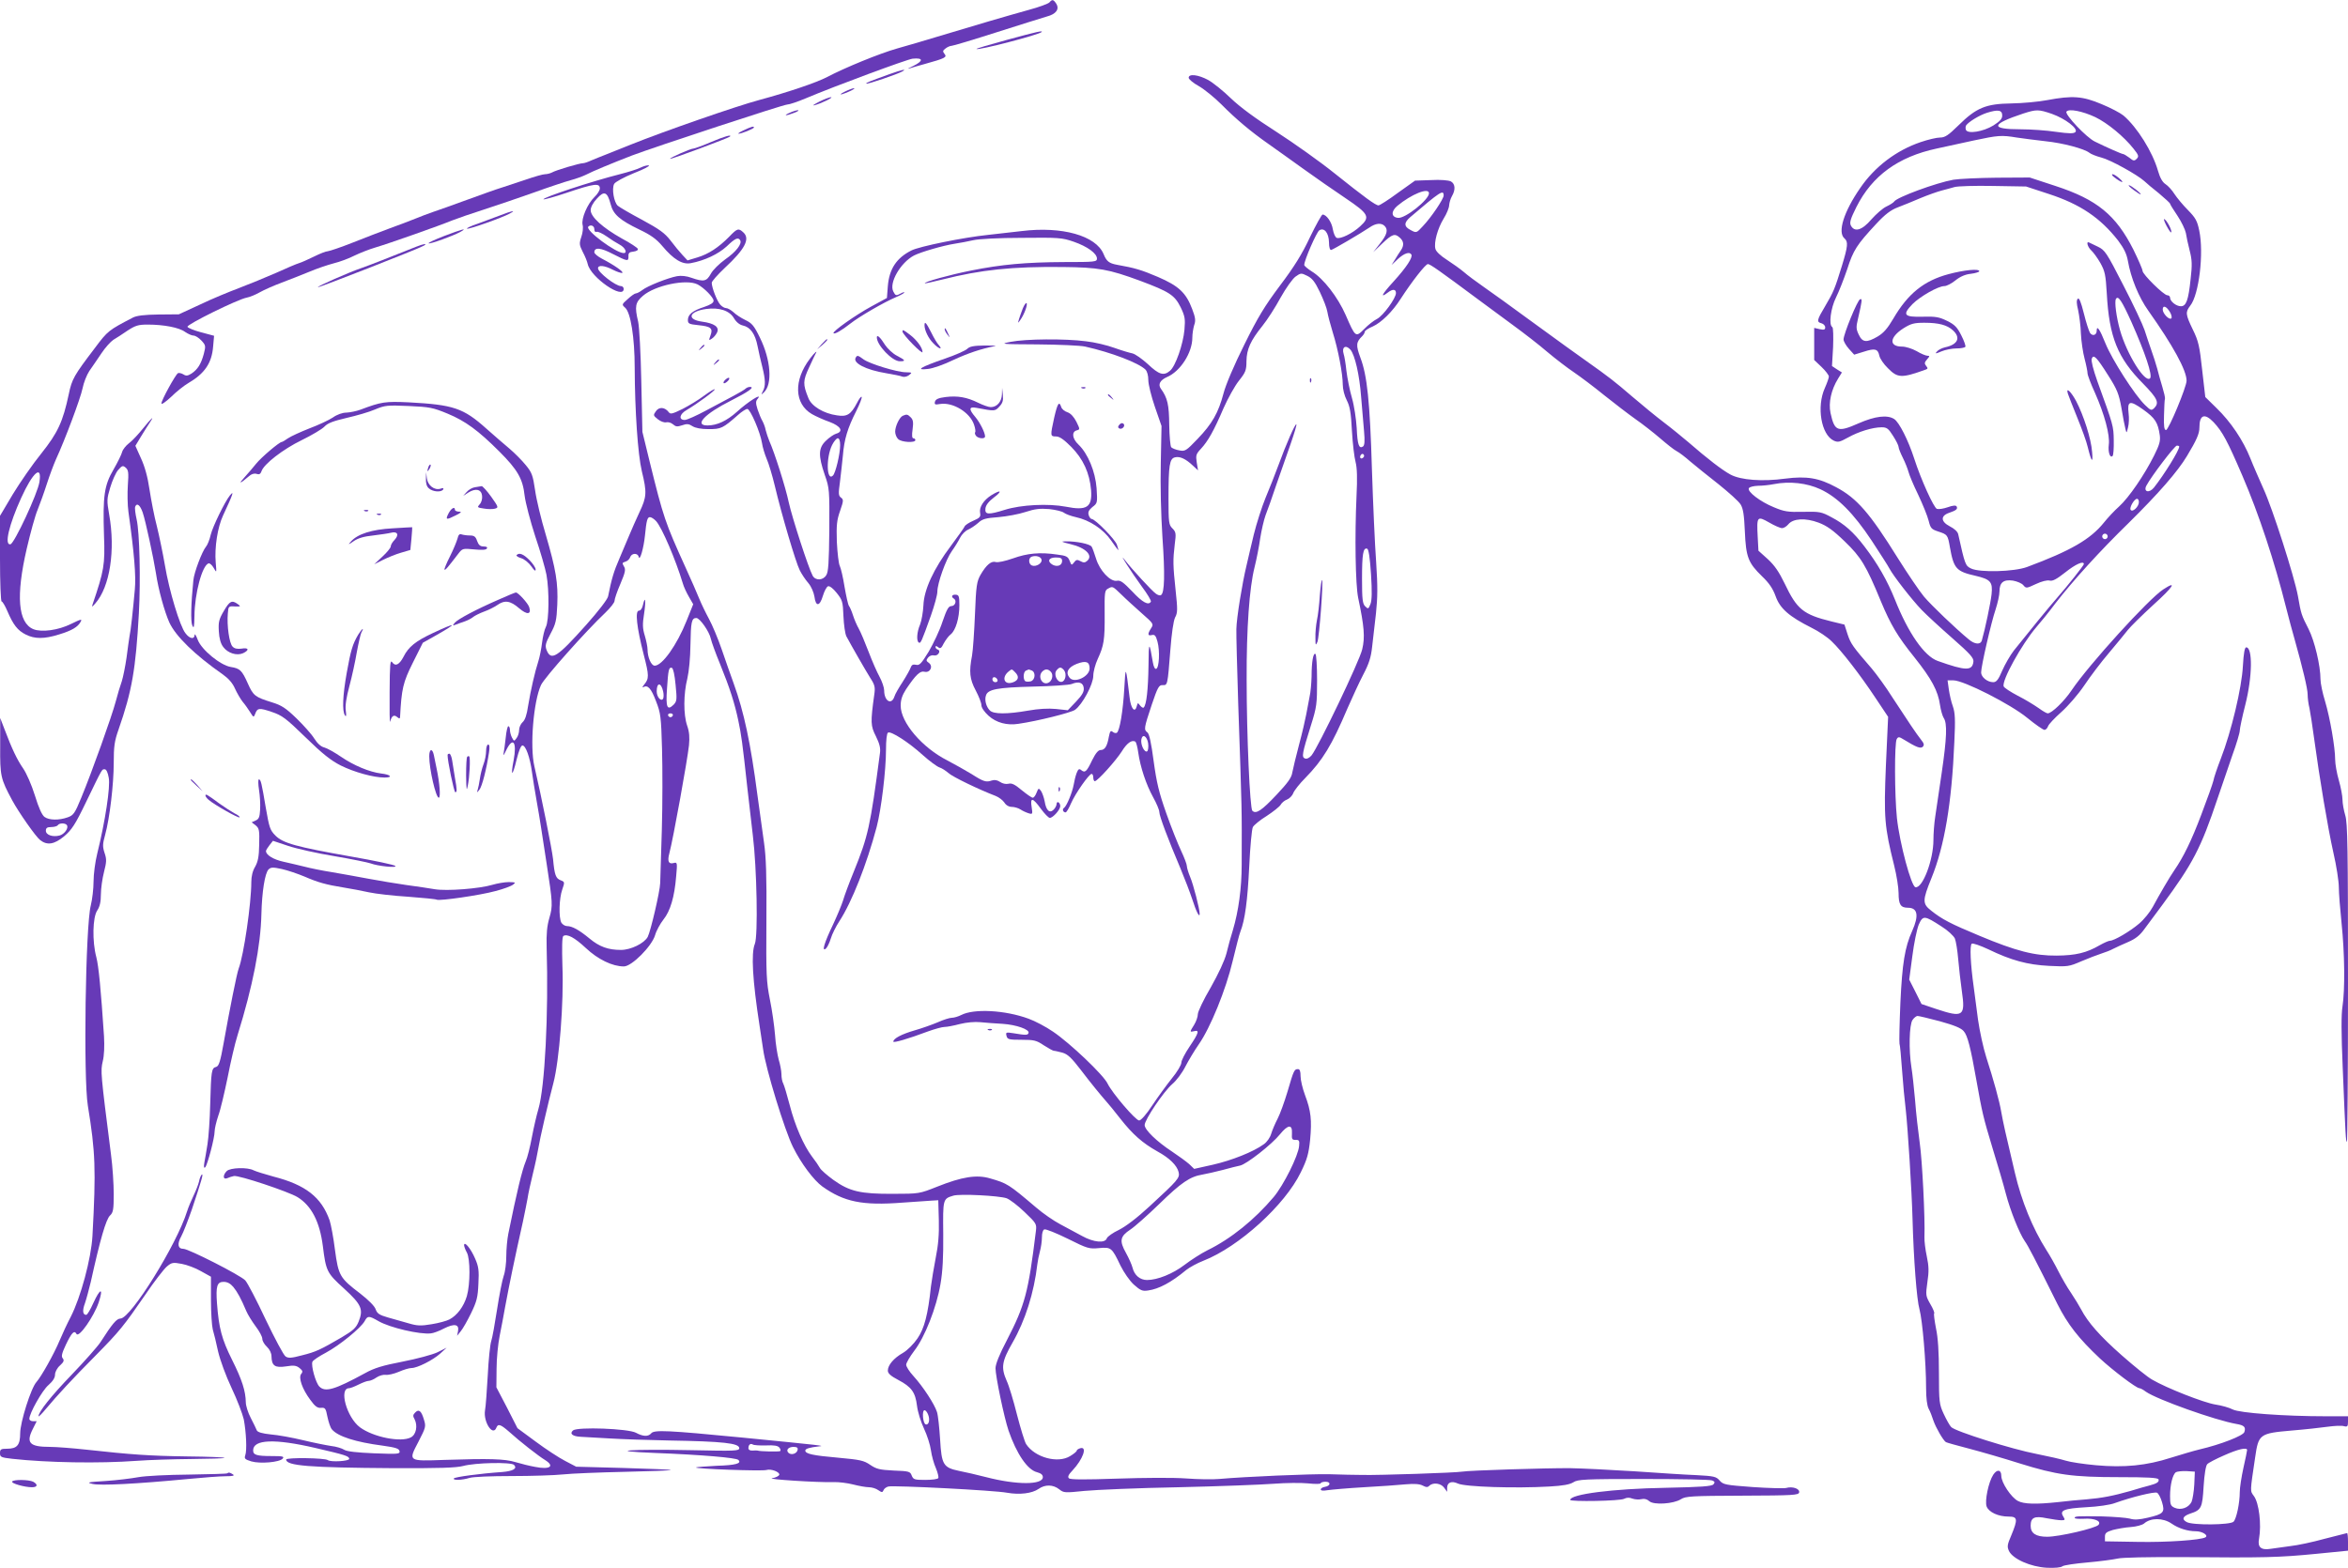 <?xml version="1.0" standalone="no"?>
<!DOCTYPE svg PUBLIC "-//W3C//DTD SVG 20010904//EN"
 "http://www.w3.org/TR/2001/REC-SVG-20010904/DTD/svg10.dtd">
<svg version="1.0" xmlns="http://www.w3.org/2000/svg"
 width="1280pt" height="855pt" viewBox="0 0 1280 855"
 preserveAspectRatio="xMidYMid meet">
<g transform="translate(0,855) scale(0.1,-0.1)"
fill="#673ab7" stroke="none">
<path d="M5721 8537 c-6 -7 -57 -26 -113 -41 -112 -31 -300 -86 -498 -146 -69
-21 -167 -50 -218 -64 -96 -27 -286 -105 -383 -156 -57 -30 -210 -82 -369
-125 -124 -33 -521 -171 -700 -243 -41 -16 -100 -40 -130 -52 -30 -11 -69 -28
-87 -35 -17 -8 -37 -15 -45 -15 -19 0 -148 -38 -170 -51 -10 -5 -27 -9 -37 -9
-11 0 -57 -13 -103 -29 -46 -15 -105 -35 -133 -44 -27 -8 -113 -39 -190 -67
-77 -28 -160 -58 -185 -66 -25 -9 -67 -24 -95 -36 -27 -11 -90 -35 -140 -53
-49 -18 -142 -54 -205 -79 -63 -25 -123 -45 -133 -46 -10 0 -43 -13 -75 -29
-31 -15 -68 -32 -82 -36 -14 -4 -70 -28 -125 -53 -55 -24 -145 -61 -200 -82
-56 -21 -153 -61 -215 -91 l-115 -53 -111 -1 c-77 -1 -119 -6 -140 -17 -132
-69 -136 -71 -207 -166 -114 -150 -125 -169 -142 -251 -32 -151 -60 -211 -150
-324 -47 -58 -116 -158 -155 -222 l-70 -118 0 -233 c0 -129 4 -234 9 -234 5 0
19 -24 31 -52 32 -75 56 -106 100 -128 49 -25 101 -25 181 0 70 21 104 41 119
70 9 16 1 14 -52 -12 -70 -35 -161 -47 -206 -29 -84 35 -96 182 -36 440 20 86
46 181 59 211 12 30 35 93 50 140 15 47 38 108 50 135 49 106 134 333 145 387
6 31 23 74 37 95 15 21 44 64 65 95 21 32 51 65 66 75 15 9 50 31 77 50 43 28
59 33 110 33 88 0 172 -16 204 -40 16 -11 37 -20 46 -20 10 0 29 -12 43 -27
24 -26 24 -30 13 -73 -15 -55 -33 -84 -67 -107 -21 -13 -30 -14 -45 -4 -11 6
-24 9 -29 6 -14 -9 -90 -147 -90 -165 0 -8 23 8 53 36 28 28 70 61 92 74 91
53 130 110 137 202 l5 57 -71 19 c-38 10 -72 24 -74 30 -4 13 274 150 323 159
17 3 48 16 71 29 23 13 77 37 120 53 43 16 111 43 150 59 40 17 99 37 133 46
33 8 84 27 113 42 29 14 79 34 113 44 78 23 355 121 420 148 28 11 106 38 175
60 69 22 190 64 270 92 80 29 170 59 200 67 30 8 68 22 84 30 36 19 145 64
251 105 130 49 826 278 847 278 11 0 56 15 101 34 156 66 553 213 582 216 59
6 60 -12 3 -40 -24 -11 -34 -17 -23 -14 11 4 50 15 86 25 112 31 123 37 108
55 -11 14 -10 18 6 30 10 8 25 14 32 14 8 0 118 33 246 74 128 41 251 79 274
86 50 13 70 40 51 70 -15 23 -22 25 -37 7z m-5506 -2615 c-9 -62 -137 -336
-158 -340 -35 -7 -8 107 59 254 63 139 114 183 99 86z"/>
<path d="M5487 8332 c-92 -25 -166 -47 -164 -49 9 -9 340 77 355 92 10 10 -26
2 -191 -43z"/>
<path d="M4850 8146 c-116 -42 -131 -48 -127 -52 4 -5 172 52 197 67 26 15 -3
9 -70 -15z"/>
<path d="M6480 8126 c0 -8 25 -29 56 -46 31 -18 86 -63 122 -99 81 -82 164
-151 257 -216 39 -27 123 -88 189 -135 65 -47 169 -119 230 -160 129 -87 137
-103 81 -154 -42 -39 -108 -71 -128 -63 -8 3 -17 24 -21 46 -6 40 -35 81 -56
81 -5 0 -36 -56 -69 -124 -43 -92 -86 -161 -163 -263 -84 -112 -121 -173 -195
-323 -54 -108 -101 -218 -113 -265 -28 -106 -62 -166 -142 -249 -62 -65 -68
-68 -99 -62 -18 3 -38 11 -44 17 -5 5 -10 60 -11 122 -1 110 -9 147 -46 198
-16 23 -4 46 34 63 73 31 138 133 138 215 0 21 5 51 10 68 9 24 7 41 -11 88
-33 88 -73 126 -187 175 -89 38 -126 49 -222 66 -44 8 -58 19 -74 59 -42 100
-226 152 -446 125 -47 -5 -130 -15 -185 -21 -129 -13 -375 -63 -417 -85 -81
-41 -120 -100 -128 -194 l-5 -65 -83 -45 c-87 -47 -217 -139 -208 -147 6 -7
44 15 91 52 48 38 182 116 248 144 26 11 47 23 47 26 0 3 -9 1 -19 -5 -26 -14
-29 -13 -41 10 -25 47 39 158 113 197 38 19 157 54 222 64 28 4 73 13 100 19
29 7 142 13 265 13 202 2 219 1 283 -21 75 -26 127 -64 127 -92 0 -18 -11 -19
-179 -19 -209 -1 -341 -13 -506 -46 -116 -23 -261 -63 -253 -70 1 -1 45 8 96
21 210 53 380 71 656 68 194 -2 250 -12 421 -75 160 -60 188 -78 221 -144 24
-50 26 -64 21 -123 -7 -79 -49 -200 -79 -224 -34 -29 -60 -21 -120 36 -32 29
-70 56 -85 59 -15 3 -59 16 -98 30 -38 14 -108 31 -155 36 -114 15 -330 13
-410 -3 -62 -12 -55 -13 146 -14 117 -1 234 -6 260 -12 143 -32 291 -89 328
-125 10 -10 16 -33 16 -58 0 -23 16 -88 36 -146 l36 -104 -4 -201 c-3 -122 1
-282 9 -406 14 -199 12 -304 -8 -315 -5 -4 -17 0 -27 7 -21 14 -133 136 -170
184 -41 54 38 -70 93 -145 30 -40 52 -77 49 -82 -13 -22 -46 -4 -101 55 -49
51 -65 63 -84 59 -36 -7 -95 57 -114 121 -9 28 -19 57 -24 65 -10 15 -83 30
-141 29 -29 0 -25 -3 25 -15 85 -20 126 -63 91 -92 -11 -10 -20 -10 -36 -1
-18 10 -24 8 -35 -7 -13 -17 -14 -16 -24 9 -9 23 -18 28 -68 34 -94 14 -163 7
-241 -21 -43 -15 -81 -23 -93 -20 -25 8 -52 -15 -84 -70 -20 -36 -24 -58 -30
-215 -4 -96 -11 -197 -16 -225 -17 -88 -13 -128 20 -190 17 -32 31 -68 31 -80
0 -14 16 -37 39 -58 42 -38 101 -54 163 -44 105 15 287 61 308 76 41 29 100
140 100 186 0 22 11 63 24 91 34 74 39 104 38 246 -1 116 0 129 18 138 26 14
24 15 73 -32 24 -24 74 -69 111 -102 65 -57 66 -59 51 -82 -20 -31 -19 -43 4
-37 16 4 22 -3 31 -36 14 -51 9 -143 -7 -148 -7 -3 -14 11 -18 34 -20 119 -23
117 -24 -17 -2 -131 -11 -213 -26 -228 -3 -4 -12 1 -20 11 -12 16 -13 16 -18
-4 -10 -39 -32 -14 -39 47 -21 177 -22 178 -29 49 -7 -122 -25 -232 -41 -241
-5 -3 -15 -1 -22 5 -11 9 -15 4 -21 -26 -9 -52 -22 -73 -45 -73 -13 0 -27 -17
-46 -55 -30 -63 -39 -71 -59 -55 -12 10 -17 7 -26 -16 -6 -16 -13 -45 -16 -64
-8 -43 -38 -115 -52 -125 -12 -7 -6 -25 8 -25 5 0 18 22 30 50 23 53 98 160
112 160 5 0 9 -9 9 -20 0 -11 4 -20 8 -20 15 0 115 112 147 162 28 46 55 65
74 54 5 -3 12 -30 16 -59 11 -79 43 -175 81 -244 19 -34 34 -70 34 -81 0 -22
48 -149 115 -307 23 -55 52 -131 65 -170 21 -66 40 -103 40 -78 0 26 -35 162
-52 201 -10 24 -18 51 -18 60 0 9 -14 46 -31 82 -17 36 -54 128 -81 205 -40
113 -53 168 -69 285 -13 99 -24 149 -34 156 -20 15 -19 23 23 149 33 98 40
110 60 109 27 -1 27 -2 42 190 7 93 17 160 26 179 14 25 14 44 3 146 -15 140
-15 167 -5 252 8 60 7 68 -13 88 -19 19 -21 31 -21 164 0 181 6 216 35 223 27
7 59 -8 98 -45 l28 -26 -7 43 c-6 39 -4 46 23 75 38 41 70 97 123 221 24 54
61 121 84 150 36 45 41 57 41 106 1 66 22 112 87 193 26 32 71 102 99 154 29
52 66 104 82 115 28 20 31 20 63 4 27 -13 42 -32 69 -88 19 -40 38 -88 41
-108 3 -19 16 -69 29 -111 30 -95 55 -228 55 -286 0 -25 9 -61 22 -86 17 -33
23 -68 28 -167 4 -69 13 -145 20 -170 8 -31 10 -87 5 -185 -10 -219 -6 -482 9
-555 33 -156 38 -215 22 -281 -15 -65 -239 -532 -276 -578 -12 -14 -26 -21
-36 -17 -19 7 -16 26 32 179 32 101 34 118 34 247 0 76 -4 141 -9 144 -12 8
-21 -44 -21 -123 -1 -36 -5 -86 -11 -111 -5 -25 -13 -67 -18 -95 -5 -27 -22
-102 -39 -165 -17 -63 -33 -132 -37 -152 -4 -29 -25 -57 -86 -122 -81 -86
-112 -107 -132 -87 -13 13 -31 406 -31 716 -1 279 15 500 43 611 11 44 25 115
31 159 7 44 20 100 29 125 10 25 37 101 60 170 24 69 59 169 78 223 19 55 33
101 30 103 -6 6 -57 -111 -97 -221 -18 -49 -50 -130 -71 -180 -20 -49 -49
-139 -64 -200 -14 -60 -33 -137 -40 -170 -23 -95 -54 -285 -55 -345 -1 -30 4
-212 10 -405 21 -610 20 -563 19 -880 0 -127 -17 -253 -48 -357 -11 -35 -27
-92 -35 -127 -11 -41 -43 -110 -86 -186 -39 -66 -70 -132 -70 -145 0 -14 -9
-40 -20 -58 -25 -40 -25 -41 0 -35 30 8 25 -10 -25 -84 -25 -37 -45 -76 -45
-88 0 -12 -23 -51 -52 -86 -28 -35 -76 -101 -106 -146 -32 -49 -62 -83 -72
-83 -19 0 -146 148 -172 201 -22 47 -205 221 -297 283 -39 27 -100 59 -134 71
-128 47 -298 56 -367 20 -16 -8 -39 -15 -51 -15 -12 0 -47 -11 -78 -25 -31
-13 -87 -33 -126 -44 -69 -20 -115 -44 -115 -61 0 -8 78 14 190 56 36 13 76
24 89 24 13 0 50 7 84 16 36 9 81 13 111 10 28 -3 83 -7 121 -9 76 -5 149 -31
142 -50 -4 -12 -13 -13 -84 -1 -39 6 -41 5 -36 -15 5 -19 13 -21 82 -21 68 0
81 -3 121 -30 25 -16 50 -30 55 -30 6 0 26 -5 46 -10 29 -8 50 -28 100 -93 57
-75 108 -137 143 -177 8 -8 41 -49 74 -91 67 -85 120 -132 202 -178 66 -36
106 -76 115 -112 8 -32 -2 -43 -158 -187 -69 -64 -130 -110 -168 -129 -32 -15
-61 -36 -65 -45 -9 -29 -72 -23 -135 12 -30 16 -83 45 -119 64 -36 19 -94 59
-130 90 -153 130 -159 133 -252 160 -73 22 -154 9 -289 -45 -96 -38 -97 -39
-240 -39 -178 -1 -238 13 -326 76 -34 25 -68 54 -74 66 -6 11 -25 39 -43 62
-45 60 -92 167 -121 280 -14 54 -30 107 -35 117 -6 10 -10 33 -10 51 0 18 -7
54 -15 80 -7 26 -17 87 -20 135 -4 49 -16 135 -28 193 -19 96 -21 132 -19 430
2 245 -2 350 -13 425 -8 55 -24 172 -36 260 -37 283 -73 452 -129 607 -17 46
-46 130 -66 188 -20 58 -51 132 -69 165 -18 33 -42 83 -53 110 -11 28 -45 105
-75 171 -112 247 -120 271 -196 579 l-39 160 -6 275 c-3 154 -11 297 -17 325
-20 84 -16 106 26 142 66 57 237 93 298 62 35 -18 87 -71 87 -89 0 -12 -17
-22 -52 -34 -62 -20 -88 -41 -88 -71 0 -20 7 -23 56 -28 70 -7 82 -17 67 -57
-10 -27 -9 -28 7 -17 10 6 23 21 29 34 14 30 -15 50 -82 59 -86 12 -71 56 22
69 72 10 128 -9 152 -50 13 -22 31 -36 49 -40 41 -9 67 -46 80 -113 6 -31 18
-83 26 -114 17 -69 18 -102 3 -131 -11 -21 -10 -21 6 -6 47 45 37 177 -22 297
-32 66 -44 80 -80 97 -23 11 -52 30 -65 43 -14 12 -31 22 -40 22 -8 0 -22 8
-31 18 -18 19 -47 94 -47 120 0 8 32 44 71 81 110 102 140 159 101 194 -26 24
-33 22 -77 -24 -57 -58 -113 -95 -174 -113 l-53 -16 -28 30 c-15 16 -44 51
-65 79 -31 40 -60 61 -154 112 -64 34 -124 69 -133 77 -21 18 -34 93 -20 119
6 11 52 36 108 59 54 21 90 40 81 42 -8 2 -29 -4 -45 -12 -15 -8 -66 -24 -113
-36 -151 -38 -424 -128 -416 -137 3 -2 59 13 124 35 154 52 183 55 183 24 0
-10 -13 -31 -29 -46 -39 -38 -73 -118 -65 -152 4 -14 1 -44 -7 -66 -12 -36
-11 -44 8 -82 12 -22 24 -52 27 -66 16 -73 196 -197 196 -135 0 8 -7 15 -15
15 -29 0 -125 75 -125 97 0 19 35 16 81 -8 22 -11 45 -19 51 -17 12 4 -46 44
-110 77 -23 12 -42 28 -42 35 0 29 34 26 101 -9 80 -41 86 -42 85 -12 -1 17 5
23 27 25 16 2 27 8 24 15 -2 6 -41 32 -88 57 -103 58 -169 117 -169 154 0 16
13 41 34 63 40 45 57 37 75 -31 14 -55 49 -86 157 -138 61 -29 92 -51 124 -89
62 -74 110 -103 156 -94 75 14 149 49 195 91 47 45 63 52 74 34 12 -19 -23
-64 -81 -104 -33 -24 -68 -58 -79 -79 -23 -42 -39 -45 -105 -22 -27 10 -57 13
-79 9 -49 -9 -161 -53 -190 -76 -13 -10 -29 -18 -35 -18 -6 0 -26 -14 -44 -31
-33 -29 -33 -30 -14 -47 30 -26 52 -163 52 -327 1 -237 17 -472 39 -565 28
-115 27 -139 -13 -223 -18 -40 -43 -94 -54 -122 -11 -27 -36 -86 -55 -130 -31
-71 -43 -112 -62 -207 -3 -16 -54 -82 -119 -155 -160 -179 -192 -200 -217
-136 -8 23 -5 36 22 87 29 54 33 72 37 158 5 119 -7 191 -63 383 -25 83 -51
191 -58 242 -12 82 -18 97 -51 137 -21 26 -60 65 -88 89 -28 23 -85 73 -127
110 -125 112 -179 130 -422 143 -129 6 -150 3 -264 -40 -22 -8 -56 -15 -76
-16 -22 0 -51 -10 -75 -27 -21 -14 -79 -41 -127 -59 -48 -19 -101 -43 -117
-54 -15 -11 -31 -20 -34 -20 -13 0 -112 -84 -140 -119 -16 -20 -45 -54 -65
-76 -34 -37 -22 -33 26 8 13 12 29 17 41 13 15 -5 22 -1 27 13 12 40 119 122
220 171 55 27 111 60 124 74 18 19 48 30 120 47 53 12 123 32 155 46 55 23 67
24 184 19 115 -5 133 -9 213 -42 96 -40 166 -91 281 -206 100 -100 128 -149
138 -241 5 -40 31 -139 58 -222 28 -82 55 -177 61 -209 16 -87 14 -251 -3
-284 -8 -15 -17 -54 -21 -87 -4 -33 -13 -78 -20 -100 -19 -58 -42 -159 -56
-244 -7 -49 -17 -78 -30 -89 -10 -9 -19 -28 -19 -42 0 -15 -6 -35 -14 -45 -13
-18 -14 -18 -25 3 -6 11 -11 30 -11 41 0 12 -4 21 -9 21 -4 0 -11 -28 -14 -62
-4 -35 -9 -74 -12 -88 -3 -14 3 -6 14 18 37 77 60 47 41 -54 -18 -92 -6 -90
16 3 12 49 24 78 32 78 18 0 41 -64 52 -145 5 -36 16 -105 25 -155 9 -49 20
-117 25 -150 5 -33 19 -121 30 -195 33 -214 34 -229 15 -295 -13 -44 -17 -87
-15 -160 11 -367 -10 -765 -45 -883 -9 -30 -25 -98 -35 -151 -10 -54 -25 -114
-34 -134 -20 -48 -48 -164 -95 -395 -6 -30 -11 -84 -11 -122 0 -37 -6 -85 -14
-107 -8 -22 -24 -104 -36 -182 -12 -78 -26 -156 -32 -174 -6 -17 -15 -102 -19
-187 -5 -85 -11 -171 -15 -191 -10 -63 43 -144 62 -94 9 23 23 18 69 -22 57
-52 162 -134 197 -155 54 -34 25 -53 -55 -37 -29 5 -77 17 -107 26 -59 18
-143 20 -388 12 -199 -7 -197 -8 -141 99 40 78 42 83 30 121 -14 48 -28 59
-48 38 -12 -12 -13 -19 -3 -36 18 -35 9 -84 -20 -99 -54 -29 -205 1 -278 55
-72 54 -116 213 -59 213 7 0 30 9 52 20 22 11 46 20 55 20 8 0 28 8 43 19 15
10 38 16 50 14 12 -2 44 5 70 16 27 12 58 21 70 21 32 0 117 43 157 79 l35 32
-50 -25 c-27 -13 -113 -36 -190 -51 -109 -21 -155 -35 -205 -63 -167 -91 -217
-105 -249 -73 -20 20 -46 113 -38 135 3 8 36 30 74 50 73 39 190 134 211 172
16 30 23 30 75 0 62 -36 226 -74 286 -67 13 1 46 13 72 27 56 28 83 23 76 -14
l-5 -26 20 25 c11 13 36 57 56 98 31 64 37 87 40 161 4 72 1 94 -18 137 -23
54 -60 99 -60 72 1 -8 7 -25 15 -39 19 -34 19 -172 0 -238 -17 -57 -53 -105
-95 -127 -15 -8 -59 -20 -97 -26 -59 -10 -79 -9 -126 5 -32 9 -82 23 -113 32
-45 13 -58 21 -66 44 -5 17 -39 51 -84 86 -112 85 -119 98 -138 239 -8 66 -22
138 -29 160 -45 127 -131 194 -306 239 -47 13 -96 28 -108 34 -33 18 -128 15
-147 -4 -22 -22 -21 -48 2 -39 9 4 26 10 37 12 25 6 298 -85 347 -115 76 -47
121 -134 138 -267 17 -137 22 -147 116 -232 95 -87 106 -113 79 -180 -14 -34
-29 -48 -93 -86 -115 -67 -140 -79 -217 -98 -56 -15 -73 -16 -88 -6 -11 7 -59
98 -109 202 -49 105 -99 200 -111 213 -26 28 -309 172 -337 172 -31 0 -35 27
-12 68 11 20 37 87 58 147 54 162 64 196 54 190 -4 -3 -12 -20 -15 -38 -4 -17
-18 -52 -30 -77 -12 -25 -28 -63 -35 -85 -56 -181 -307 -584 -363 -585 -22 -1
-43 -26 -110 -130 -16 -24 -86 -103 -155 -175 -113 -117 -182 -204 -182 -228
0 -4 18 13 40 40 61 73 143 162 271 291 131 133 152 159 272 333 47 70 100
138 116 152 27 23 34 24 82 15 28 -5 76 -23 105 -40 l54 -30 0 -127 c0 -69 5
-142 10 -161 6 -19 19 -73 29 -120 12 -50 42 -132 74 -200 30 -63 59 -140 66
-170 13 -69 18 -169 8 -196 -6 -18 -2 -22 33 -33 48 -14 154 -5 171 15 10 12
0 14 -59 14 -83 0 -102 6 -102 31 0 60 117 65 340 13 163 -38 182 -44 184 -59
1 -13 -102 -19 -117 -7 -15 12 -227 15 -227 3 0 -34 125 -44 580 -47 256 -1
347 2 385 12 66 18 261 22 277 6 20 -20 -5 -34 -64 -39 -119 -8 -259 -27 -264
-35 -7 -11 44 -10 86 3 20 6 117 10 230 10 107 0 233 4 280 9 47 5 197 11 334
14 137 3 251 7 253 10 2 2 -113 7 -256 11 l-260 7 -61 32 c-33 17 -105 64
-160 105 l-99 73 -57 112 -58 111 1 101 c0 55 8 136 17 180 9 43 22 115 30
159 22 119 53 269 97 465 10 47 21 103 25 125 3 22 16 83 29 135 13 52 26 115
30 140 7 46 53 246 82 355 32 122 57 440 49 637 -3 103 -2 159 5 164 21 13 61
-8 123 -66 66 -62 145 -100 207 -100 43 0 152 110 170 170 7 25 28 63 46 86
37 46 60 123 69 235 7 75 6 78 -13 73 -28 -8 -36 9 -24 53 21 80 98 506 107
589 4 43 2 73 -10 107 -21 61 -20 174 1 257 9 39 16 112 17 185 2 123 6 145
32 145 19 0 71 -74 79 -113 4 -18 26 -79 50 -137 54 -133 80 -215 100 -310 16
-76 22 -116 49 -365 9 -77 22 -194 30 -260 22 -178 29 -549 11 -592 -21 -51
-13 -196 26 -448 6 -38 14 -95 19 -126 14 -106 118 -444 163 -534 44 -89 113
-181 160 -215 118 -84 218 -105 437 -88 69 5 141 10 160 11 l35 2 3 -109 c2
-77 -3 -136 -17 -205 -10 -53 -22 -123 -26 -156 -16 -153 -36 -229 -73 -283
-21 -31 -55 -65 -79 -79 -51 -29 -83 -67 -83 -97 0 -15 15 -29 57 -51 72 -38
93 -67 102 -141 4 -33 21 -88 38 -124 17 -36 34 -89 38 -119 4 -29 16 -73 27
-97 10 -24 16 -49 13 -54 -3 -6 -35 -10 -71 -10 -59 0 -65 2 -74 24 -8 22 -15
24 -98 27 -77 4 -94 8 -128 31 -35 24 -54 28 -174 39 -138 12 -180 21 -180 39
0 10 23 17 75 23 34 3 26 4 -420 48 -402 39 -479 43 -495 23 -16 -19 -44 -18
-83 3 -42 23 -318 33 -343 13 -21 -18 -3 -33 43 -35 21 -1 92 -5 158 -9 66 -4
210 -9 320 -11 299 -5 385 -15 385 -42 0 -15 -23 -16 -257 -11 -338 7 -484 -4
-203 -15 255 -10 443 -26 455 -38 20 -19 -14 -29 -118 -32 -59 -3 -110 -7
-113 -9 -8 -8 361 -21 384 -14 25 8 75 -11 70 -27 -3 -6 -20 -15 -39 -18 -36
-5 251 -24 336 -21 27 1 75 -5 106 -13 31 -8 70 -15 86 -15 16 0 39 -7 51 -16
19 -13 23 -13 28 -1 3 9 15 18 27 21 31 7 581 -21 647 -34 68 -12 136 -4 172
21 35 25 79 24 112 -2 25 -20 31 -20 138 -9 62 6 293 16 513 20 220 5 453 14
519 19 65 5 149 6 187 2 38 -4 69 -4 69 1 0 4 12 8 26 8 31 0 28 -23 -4 -28
-12 -2 -22 -8 -22 -14 0 -7 14 -8 38 -4 20 3 109 11 197 16 88 5 191 12 229
16 47 4 75 2 92 -7 19 -10 27 -10 36 -1 20 20 64 14 81 -11 l16 -22 0 23 c1
29 25 38 59 22 39 -18 310 -27 500 -16 72 4 110 11 129 23 24 16 61 18 382 18
196 0 364 -3 375 -8 14 -6 16 -10 7 -21 -9 -11 -67 -15 -259 -19 -291 -5 -522
-35 -522 -66 0 -11 274 -6 294 6 14 7 28 8 45 1 14 -5 36 -6 49 -3 16 4 31 0
43 -11 24 -22 133 -15 173 11 25 16 58 18 334 19 281 1 307 3 310 18 4 20 -36
34 -71 24 -12 -3 -94 -1 -182 5 -149 11 -161 13 -181 36 -18 21 -30 24 -125
29 -57 2 -210 12 -339 21 -129 8 -287 16 -350 17 -127 1 -550 -12 -590 -19
-35 -6 -449 -20 -540 -18 -41 0 -124 2 -185 4 -100 2 -453 -13 -600 -26 -33
-3 -114 -2 -180 3 -67 5 -232 4 -374 -1 -180 -6 -256 -6 -264 2 -8 8 -2 20 20
43 56 60 82 131 43 121 -11 -3 -20 -9 -20 -13 0 -5 -16 -18 -36 -30 -67 -42
-192 -8 -240 65 -8 12 -30 84 -50 161 -19 76 -44 159 -56 184 -32 73 -27 106
32 209 69 120 117 272 135 427 2 17 8 48 14 70 6 21 11 56 11 77 0 22 5 40 13
43 8 3 65 -20 128 -51 108 -54 117 -56 170 -51 66 6 70 4 117 -95 19 -38 50
-83 73 -104 36 -32 47 -37 78 -32 58 8 125 43 208 112 18 14 59 37 93 50 194
76 445 304 531 482 35 71 43 101 51 177 10 108 5 158 -28 245 -13 35 -24 81
-24 102 0 27 -4 39 -14 39 -20 0 -23 -5 -57 -122 -17 -57 -41 -123 -54 -148
-13 -25 -29 -62 -35 -82 -6 -21 -24 -47 -41 -58 -56 -41 -175 -88 -276 -111
l-103 -23 -27 26 c-16 14 -57 44 -93 68 -84 55 -150 119 -150 145 0 29 103
182 150 223 23 19 55 62 72 96 17 33 50 88 73 121 63 90 148 298 185 455 18
74 36 146 42 160 25 63 39 170 48 353 5 108 14 206 20 217 6 11 40 39 76 61
35 23 69 50 75 60 6 11 21 24 35 29 13 5 29 21 34 35 6 15 35 52 66 83 94 96
144 177 230 380 26 59 64 142 86 184 31 59 42 94 48 150 5 40 14 123 21 183 9
86 10 147 1 280 -7 94 -17 321 -23 505 -11 371 -26 513 -63 610 -25 68 -24 84
11 118 7 7 13 18 13 23 0 6 20 19 44 29 46 21 107 80 152 151 61 94 135 189
148 189 12 0 62 -35 277 -195 44 -33 129 -95 187 -138 59 -43 143 -108 187
-146 44 -37 109 -87 145 -111 35 -24 110 -80 165 -125 55 -44 132 -103 170
-130 39 -27 99 -74 135 -105 36 -31 76 -63 90 -70 14 -7 48 -33 75 -57 28 -23
96 -79 153 -123 56 -45 111 -94 121 -111 14 -23 19 -57 23 -147 6 -140 18
-171 94 -245 38 -36 59 -67 74 -109 24 -67 74 -110 195 -171 39 -19 88 -52
110 -74 53 -50 156 -183 240 -310 l68 -102 -12 -263 c-12 -287 -8 -336 45
-548 13 -52 24 -120 24 -150 0 -62 11 -80 51 -80 53 0 61 -42 23 -127 -40 -88
-54 -177 -64 -388 -5 -115 -7 -217 -5 -226 3 -8 9 -74 14 -145 5 -71 14 -167
20 -214 11 -96 33 -444 37 -595 6 -222 23 -443 38 -495 16 -59 36 -289 36
-430 0 -53 5 -95 14 -112 8 -14 19 -43 26 -65 14 -40 53 -107 68 -117 5 -3 63
-19 128 -36 65 -17 189 -53 274 -80 202 -63 288 -75 544 -75 150 0 210 -3 213
-12 5 -14 -9 -23 -51 -34 -17 -4 -62 -17 -101 -29 -95 -27 -157 -39 -240 -46
-38 -3 -108 -9 -155 -15 -121 -13 -187 -11 -219 6 -37 19 -91 100 -91 137 0
34 -23 38 -44 6 -26 -40 -47 -143 -36 -173 12 -31 63 -55 120 -55 49 0 51 -14
15 -101 -23 -53 -24 -63 -13 -87 21 -43 117 -86 206 -91 43 -2 78 1 85 8 8 6
70 15 138 21 68 6 141 16 163 21 23 6 164 9 365 8 433 -4 515 -2 719 18 l172
17 0 48 c0 26 -2 48 -5 48 -2 0 -57 -14 -122 -31 -65 -18 -149 -36 -188 -40
-38 -5 -87 -12 -108 -15 -51 -8 -71 9 -62 55 14 78 0 195 -28 233 -21 29 -22
18 7 212 18 125 24 130 197 145 74 6 163 16 199 21 36 5 76 7 88 3 19 -5 22
-1 22 24 l0 30 -122 0 c-224 0 -469 18 -506 37 -19 10 -61 22 -95 27 -63 10
-267 90 -345 136 -24 13 -98 73 -165 132 -119 105 -185 180 -222 251 -10 19
-35 60 -55 90 -21 30 -51 83 -69 118 -17 34 -46 86 -65 115 -76 120 -136 268
-172 422 -52 219 -64 274 -74 330 -10 61 -43 179 -82 300 -16 50 -36 142 -45
205 -8 63 -19 142 -23 175 -18 127 -23 232 -11 239 6 4 46 -10 89 -30 126 -61
214 -85 333 -91 101 -5 108 -4 175 25 38 16 87 35 109 42 22 7 51 18 65 26 14
7 50 24 81 37 42 18 65 37 90 72 19 25 61 83 95 128 168 228 211 309 303 583
22 65 58 171 80 234 23 63 41 124 41 136 0 11 13 74 30 140 39 154 41 314 5
314 -8 0 -14 -31 -18 -102 -6 -118 -63 -357 -120 -504 -19 -49 -38 -104 -41
-122 -4 -17 -34 -101 -66 -185 -53 -140 -96 -229 -147 -303 -25 -36 -81 -132
-117 -199 -15 -28 -48 -69 -74 -91 -49 -42 -137 -94 -160 -94 -7 0 -32 -11
-55 -24 -72 -42 -131 -56 -235 -57 -121 -1 -220 24 -423 109 -156 65 -202 89
-261 136 -49 38 -48 56 1 177 71 174 111 409 125 744 6 122 4 158 -8 193 -9
24 -18 65 -22 92 l-7 50 32 0 c56 0 312 -130 403 -205 44 -36 86 -65 93 -65 8
0 16 9 20 20 3 10 36 45 72 77 37 33 91 95 125 145 32 48 93 129 136 179 42
50 88 106 102 124 14 18 76 79 138 136 111 100 133 136 55 85 -79 -51 -406
-411 -499 -549 -40 -60 -109 -127 -131 -127 -6 0 -28 13 -50 29 -23 16 -73 47
-113 67 -40 21 -75 44 -77 51 -12 31 98 229 177 322 22 25 70 84 105 131 96
124 241 284 399 438 164 162 267 280 318 365 53 88 68 122 68 156 0 69 28 80
77 29 49 -52 76 -103 158 -294 89 -207 175 -467 238 -719 14 -55 35 -134 47
-175 43 -153 70 -266 70 -297 0 -18 4 -52 10 -75 5 -24 16 -97 25 -163 30
-220 75 -489 105 -623 17 -73 30 -158 30 -190 0 -31 7 -120 15 -197 17 -162
19 -362 5 -453 -7 -42 -7 -146 1 -330 16 -391 17 -403 23 -409 3 -4 6 385 6
863 0 741 -2 876 -15 918 -8 27 -15 65 -15 85 0 20 -9 68 -20 106 -11 38 -20
89 -20 113 0 66 -28 228 -55 318 -14 45 -25 99 -25 120 0 74 -32 209 -65 274
-39 76 -41 82 -58 180 -20 108 -139 479 -188 585 -22 50 -55 124 -71 165 -39
98 -107 200 -185 275 l-61 60 -17 148 c-14 129 -20 157 -51 220 -40 83 -41 95
-14 130 48 60 75 288 49 410 -11 53 -20 69 -62 112 -27 27 -60 67 -73 87 -13
21 -35 45 -49 54 -17 11 -30 35 -41 73 -29 102 -113 237 -188 301 -17 14 -70
42 -119 62 -104 44 -159 48 -297 22 -47 -9 -134 -17 -195 -18 -139 -2 -191
-23 -289 -120 -55 -54 -73 -66 -100 -66 -18 0 -65 -11 -106 -25 -132 -45 -249
-133 -329 -250 -90 -130 -125 -242 -86 -275 21 -18 19 -42 -14 -150 -39 -126
-45 -141 -91 -219 -46 -77 -48 -87 -20 -94 11 -3 20 -13 20 -22 0 -13 -6 -15
-30 -10 l-30 7 0 -88 0 -87 40 -38 c22 -21 40 -45 40 -52 0 -8 -10 -36 -22
-63 -46 -102 -20 -255 49 -287 22 -10 32 -8 77 17 57 32 134 56 184 56 28 0
37 -7 62 -47 17 -26 30 -53 30 -60 0 -8 11 -35 24 -61 13 -26 26 -60 30 -75 4
-16 27 -72 53 -125 25 -53 51 -117 57 -142 10 -40 15 -46 51 -58 52 -17 53
-18 65 -87 21 -116 34 -131 140 -155 81 -19 94 -33 87 -100 -5 -47 -36 -194
-53 -252 -7 -25 -39 -22 -71 5 -75 62 -203 185 -244 233 -25 30 -90 126 -144
212 -152 244 -222 325 -335 385 -94 51 -161 62 -278 47 -124 -17 -242 -8 -298
22 -45 24 -128 88 -229 176 -33 28 -94 78 -135 109 -41 31 -120 96 -175 143
-93 80 -125 105 -248 192 -68 48 -123 88 -314 227 -95 70 -205 149 -244 176
-40 28 -89 64 -108 81 -20 17 -62 47 -93 67 -35 22 -60 46 -63 60 -9 35 12
111 45 165 17 27 30 60 30 73 1 13 7 35 15 49 21 36 18 68 -6 81 -13 6 -56 10
-108 7 l-87 -3 -94 -67 c-51 -38 -99 -68 -105 -68 -16 0 -76 44 -240 175 -77
62 -219 163 -315 225 -116 74 -200 136 -250 184 -41 40 -97 85 -124 100 -54
29 -106 35 -106 12z m4435 -206 c0 -18 -12 -31 -48 -54 -55 -34 -140 -48 -150
-24 -3 8 -2 19 1 24 14 20 73 56 114 69 61 19 83 15 83 -15z m271 9 c73 -26
145 -81 128 -99 -9 -9 -34 -9 -105 1 -52 8 -139 14 -194 14 -167 0 -163 27 15
86 72 23 83 23 156 -2z m237 -18 c66 -32 155 -105 208 -172 28 -35 30 -42 17
-55 -13 -13 -18 -12 -40 6 -15 11 -30 20 -34 20 -7 0 -87 35 -154 68 -46 22
-164 147 -155 163 12 18 88 3 158 -30z m-429 -111 c33 -5 104 -14 156 -20 97
-10 212 -41 240 -63 8 -7 38 -19 65 -26 49 -12 195 -93 234 -128 10 -10 46
-40 80 -67 33 -28 61 -53 61 -57 0 -3 18 -33 40 -65 22 -33 42 -75 46 -94 3
-19 12 -63 21 -97 13 -50 14 -78 5 -155 -12 -115 -24 -148 -53 -148 -26 0 -59
27 -59 47 0 7 -7 13 -15 13 -19 0 -135 114 -135 133 0 8 -23 61 -50 116 -95
188 -198 273 -425 347 l-140 46 -180 -1 c-99 -1 -205 -6 -236 -11 -95 -17
-309 -96 -323 -119 -4 -6 -23 -18 -42 -27 -20 -9 -56 -41 -82 -70 -51 -60 -92
-72 -112 -34 -8 16 -3 35 30 101 86 171 228 274 438 319 48 10 139 30 202 44
132 28 150 30 234 16z m176 -308 c171 -56 280 -130 377 -254 32 -43 46 -72 53
-110 16 -93 59 -199 112 -273 133 -188 208 -324 208 -381 0 -34 -98 -269 -112
-269 -10 0 -13 21 -11 80 1 44 3 85 5 90 2 6 -5 35 -14 65 -9 30 -22 75 -28
100 -7 25 -21 70 -32 100 -11 30 -27 80 -37 110 -10 30 -62 141 -116 245 -92
180 -100 191 -139 210 -22 10 -44 21 -48 23 -17 8 -7 -26 12 -43 11 -10 34
-41 50 -69 25 -45 29 -64 35 -166 13 -238 59 -352 198 -492 79 -81 89 -104 61
-133 -16 -15 -19 -14 -51 17 -55 53 -179 246 -215 335 -31 78 -48 102 -48 69
0 -23 -22 -31 -36 -12 -6 9 -22 58 -34 107 -16 64 -26 87 -33 80 -8 -8 -7 -26
2 -63 6 -29 14 -87 15 -128 2 -41 11 -103 20 -136 9 -34 16 -70 16 -79 0 -10
18 -58 41 -108 51 -115 82 -229 75 -282 -5 -41 7 -76 21 -61 4 4 7 42 6 85 -1
78 -2 81 -89 321 -23 65 -35 112 -31 124 10 26 26 10 91 -93 47 -74 57 -98 71
-176 8 -49 18 -101 22 -115 6 -24 6 -23 14 10 5 19 6 53 3 75 -8 70 6 74 79
22 66 -47 81 -71 91 -141 4 -31 -2 -52 -31 -110 -53 -106 -137 -229 -191 -278
-26 -23 -63 -63 -82 -87 -74 -92 -181 -154 -420 -243 -71 -26 -258 -31 -305
-8 -31 15 -33 21 -70 187 -3 14 -22 31 -46 43 -50 26 -51 58 -2 74 38 13 47
21 39 35 -4 6 -21 5 -48 -5 -23 -8 -49 -12 -59 -9 -17 6 -87 160 -124 275 -32
99 -82 198 -109 215 -37 24 -104 16 -193 -23 -115 -51 -132 -45 -154 56 -12
57 4 127 41 187 l21 34 -27 17 -27 18 6 103 c2 57 1 106 -4 109 -21 12 -9 104
20 162 16 32 43 101 61 154 33 104 53 134 157 246 50 54 81 77 118 91 28 11
84 33 125 51 41 17 92 35 115 41 22 6 54 14 70 19 17 5 111 8 210 6 l180 -3
125 -41z m-3380 4 c0 -35 -130 -139 -169 -134 -37 4 -39 35 -4 65 77 64 173
103 173 69z m80 -12 c0 -19 -68 -120 -114 -168 -34 -37 -35 -37 -65 -21 -38
19 -39 40 -3 71 163 139 182 152 182 118z m-322 -166 c21 -21 13 -48 -25 -96
l-37 -47 50 48 c54 51 68 56 96 30 21 -19 23 -41 5 -68 -8 -11 -22 -33 -32
-50 l-19 -30 35 33 c34 31 63 41 73 24 9 -15 -27 -70 -97 -147 -64 -70 -76
-94 -31 -60 26 20 44 19 44 -3 0 -28 -69 -123 -103 -141 -18 -9 -49 -33 -70
-55 -47 -47 -48 -46 -101 76 -43 98 -122 200 -185 238 -22 14 -41 30 -41 35 0
26 67 179 82 189 27 17 52 -14 53 -66 0 -27 5 -42 12 -41 12 3 157 88 208 122
34 24 65 27 83 9z m-4308 -18 c0 -12 5 -17 13 -14 7 2 31 -9 54 -25 22 -16 54
-36 71 -45 30 -16 44 -46 22 -46 -43 0 -211 125 -193 144 13 13 33 5 33 -14z
m8379 -505 c75 -169 117 -293 102 -308 -28 -27 -126 130 -164 263 -20 71 -31
156 -22 170 12 20 31 -8 84 -125z m211 52 c8 -14 11 -29 7 -33 -11 -11 -47 26
-47 48 0 26 21 18 40 -15z m-4468 -204 c24 -29 49 -136 58 -256 5 -62 12 -146
16 -188 5 -55 3 -78 -6 -84 -22 -14 -30 11 -34 101 -3 49 -14 123 -26 164 -12
41 -25 107 -30 147 -4 39 -11 81 -15 92 -12 39 11 53 37 24z m4518 -528 c0
-21 -82 -153 -138 -224 -26 -32 -59 -23 -41 11 27 51 154 218 166 218 7 0 13
-2 13 -5z m-4445 -56 c-10 -15 -25 -10 -19 6 4 8 10 12 15 9 5 -3 7 -10 4 -15z
m2489 -177 c94 -44 180 -130 280 -281 45 -69 89 -137 96 -151 21 -40 123 -171
176 -226 27 -28 102 -97 167 -154 98 -86 117 -108 115 -128 -6 -51 -41 -51
-195 4 -73 26 -161 153 -233 335 -42 104 -94 195 -166 289 -60 79 -110 123
-179 159 -55 30 -65 32 -155 30 -83 -2 -103 1 -160 25 -74 30 -147 86 -136
104 4 7 26 12 49 13 23 0 62 4 87 9 86 17 181 6 254 -28z m1736 -70 c0 -25
-35 -58 -45 -42 -8 12 20 60 35 60 6 0 10 -8 10 -18z m-8083 -104 c32 -36 106
-209 145 -338 5 -19 21 -53 34 -75 l23 -40 -36 -90 c-53 -133 -133 -245 -174
-245 -19 0 -39 46 -39 89 0 14 -7 48 -15 75 -12 39 -13 62 -4 118 11 70 7 106
-6 49 -4 -19 -13 -31 -22 -31 -22 0 -12 -91 26 -239 30 -116 30 -131 2 -165
-9 -11 -11 -16 -4 -13 24 14 43 -7 69 -76 26 -66 28 -87 33 -260 3 -104 3
-302 -1 -440 -4 -139 -8 -270 -9 -292 -1 -45 -52 -263 -68 -294 -19 -35 -92
-71 -146 -71 -69 0 -117 17 -171 62 -57 47 -95 68 -123 68 -11 0 -25 9 -31 19
-15 29 -12 132 5 180 14 41 14 42 -9 51 -26 10 -33 28 -41 115 -6 55 -63 340
-102 507 -25 108 -5 352 36 442 18 40 247 297 351 395 27 26 50 55 50 64 0 10
14 52 32 93 27 64 30 79 19 96 -10 17 -9 20 8 25 11 3 23 14 26 24 8 24 42 25
47 2 6 -25 27 48 34 117 8 82 13 100 27 100 8 0 23 -10 34 -22z m6138 -38 c9
0 24 9 34 21 26 32 93 36 165 9 45 -17 79 -41 143 -103 88 -85 116 -130 197
-327 53 -127 91 -191 182 -304 94 -118 129 -183 140 -261 4 -27 13 -59 20 -70
20 -29 17 -109 -11 -300 -14 -93 -30 -200 -35 -237 -6 -37 -10 -95 -10 -129 0
-108 -59 -264 -98 -257 -23 4 -86 239 -101 377 -13 125 -14 410 -1 431 8 13
13 13 37 -2 70 -43 93 -52 105 -40 9 9 7 18 -10 39 -26 33 -66 93 -155 229
-35 56 -87 127 -113 158 -104 120 -115 136 -132 187 l-17 53 -70 17 c-155 38
-189 66 -256 207 -31 64 -55 99 -92 133 l-51 46 -4 76 c-6 111 -3 115 62 78
29 -17 61 -31 71 -31z m1775 -45 c0 -8 -7 -15 -15 -15 -8 0 -15 7 -15 15 0 8
7 15 15 15 8 0 15 -7 15 -15z m-4016 -206 c6 -95 5 -142 -3 -163 -11 -28 -13
-28 -29 -12 -14 14 -17 38 -17 149 0 136 6 172 28 165 8 -3 15 -47 21 -139z
m-1796 79 c4 -20 -30 -40 -52 -32 -19 7 -21 40 -3 48 23 9 52 1 55 -16z m112
-7 c0 -24 -25 -34 -51 -21 -32 18 -23 40 16 40 28 0 35 -4 35 -19z m5570 -17
c0 -7 -88 -118 -145 -183 -40 -45 -163 -196 -237 -289 -20 -26 -48 -75 -63
-109 -21 -50 -32 -63 -49 -63 -32 0 -66 28 -66 53 0 34 55 274 79 344 11 34
21 78 21 97 0 50 22 67 73 60 23 -4 49 -15 57 -25 15 -18 17 -18 68 6 32 15
63 23 76 19 16 -4 38 8 85 45 55 44 101 65 101 45z m-5420 -569 c0 -44 -82
-83 -109 -51 -24 29 -9 57 39 76 50 19 70 12 70 -25z m-2257 -90 c8 -80 7 -89
-11 -108 -35 -34 -43 -14 -36 86 7 107 10 120 27 115 7 -3 15 -38 20 -93z
m2117 81 c16 -20 9 -60 -12 -64 -25 -5 -46 42 -28 63 16 19 24 19 40 1z m-266
-12 c23 -23 19 -43 -10 -54 -48 -19 -67 24 -26 58 19 15 17 15 36 -4z m90 10
c23 -9 20 -51 -4 -59 -11 -3 -24 -3 -30 0 -14 9 -12 52 3 58 6 3 13 6 14 6 1
1 8 -2 17 -5z m106 -9 c14 -17 5 -51 -17 -59 -33 -13 -57 36 -31 62 16 16 33
15 48 -3z m-292 -43 c2 -7 -3 -12 -12 -12 -9 0 -16 7 -16 16 0 17 22 14 28 -4z
m470 -44 c2 -20 -8 -38 -42 -74 l-45 -47 -65 7 c-42 4 -95 1 -151 -9 -115 -20
-189 -20 -209 1 -20 20 -30 57 -21 82 10 33 61 43 257 48 103 2 198 9 210 14
39 16 63 8 66 -22z m-2293 -18 c4 -16 3 -34 0 -40 -11 -18 -35 9 -35 40 0 50
24 50 35 0z m53 -131 c-2 -6 -8 -10 -13 -10 -5 0 -11 4 -13 10 -2 6 4 11 13
11 9 0 15 -5 13 -11z m2592 -166 c0 -23 -4 -33 -12 -31 -18 6 -33 52 -24 73
10 28 36 -1 36 -42z m4324 -985 c34 -21 66 -51 73 -66 6 -15 14 -65 18 -112 4
-47 13 -125 20 -175 20 -137 7 -146 -140 -97 l-80 27 -33 66 -34 67 17 128 c9
71 25 148 35 172 23 51 30 51 124 -10z m-9 -517 c79 -22 116 -37 130 -54 21
-23 38 -90 70 -272 30 -169 37 -200 87 -365 28 -91 61 -203 73 -250 25 -95 74
-216 103 -258 18 -25 53 -92 178 -343 56 -111 115 -187 232 -297 69 -64 198
-162 215 -162 5 0 21 -8 35 -19 62 -43 379 -156 494 -176 42 -7 52 -17 43 -44
-6 -20 -129 -68 -245 -95 -30 -7 -100 -28 -155 -45 -133 -43 -255 -55 -409
-41 -66 6 -140 17 -165 25 -25 8 -95 24 -156 36 -137 26 -447 124 -468 147 -9
9 -27 42 -41 72 -24 52 -26 64 -26 223 0 113 -5 193 -16 243 -8 42 -13 79 -10
82 3 3 -6 26 -21 51 -25 44 -26 48 -16 119 9 58 8 88 -3 140 -8 37 -14 85 -13
107 4 101 -12 420 -26 515 -8 58 -20 161 -25 230 -6 69 -15 150 -20 180 -15
94 -12 232 6 258 8 12 21 22 27 22 7 0 62 -13 122 -29z m-3532 -612 c-2 -31 1
-35 20 -35 19 1 22 -4 19 -33 -4 -53 -85 -215 -139 -279 -103 -122 -232 -227
-361 -290 -34 -17 -90 -53 -124 -79 -64 -49 -148 -83 -205 -83 -38 0 -69 26
-79 67 -4 16 -20 52 -36 81 -37 66 -32 90 24 127 23 15 94 78 158 140 119 116
167 149 235 160 22 4 72 15 110 25 39 11 81 21 95 24 35 7 174 116 218 171 44
54 68 55 65 4z m-1556 -353 c17 -6 62 -40 98 -75 65 -62 67 -65 62 -105 -41
-335 -60 -404 -158 -594 -41 -78 -62 -131 -62 -153 0 -44 47 -269 71 -340 44
-127 103 -214 155 -227 22 -6 32 -14 32 -27 0 -43 -143 -43 -309 0 -50 13
-116 28 -147 34 -87 18 -96 34 -104 171 -4 63 -11 131 -17 150 -13 42 -76 139
-129 197 -22 24 -39 51 -39 61 0 10 20 44 44 76 57 73 121 235 143 364 12 70
16 146 15 273 -2 191 -2 192 55 209 36 11 248 0 290 -14z m-4215 -484 c22 -27
41 -61 71 -132 8 -19 31 -56 51 -83 20 -26 36 -56 36 -68 0 -11 11 -30 25 -43
15 -14 25 -35 25 -52 1 -52 19 -64 79 -55 43 7 56 5 74 -9 17 -14 19 -20 9
-32 -16 -20 5 -82 50 -142 25 -35 39 -45 58 -43 23 2 26 -3 35 -49 6 -28 16
-59 24 -68 32 -39 130 -70 276 -89 72 -10 90 -16 93 -30 3 -16 -6 -17 -138
-12 -96 4 -148 10 -163 19 -12 8 -44 18 -72 21 -27 4 -97 18 -155 32 -58 14
-136 28 -174 31 -47 5 -71 12 -76 22 -3 8 -18 39 -33 68 -15 28 -27 67 -27 85
-1 61 -20 122 -75 232 -56 112 -72 173 -82 307 -7 94 0 118 36 118 20 0 37 -9
53 -28z m3788 -697 c11 -28 3 -58 -14 -52 -15 5 -21 77 -6 77 6 0 15 -11 20
-25z m-884 -167 c44 2 64 -1 73 -12 6 -8 8 -16 4 -19 -8 -4 -112 -2 -123 3 -3
1 -15 1 -27 0 -14 -1 -23 4 -23 13 0 19 11 28 24 20 6 -4 38 -6 72 -5z m172
-25 c-4 -20 -35 -30 -50 -15 -15 15 0 32 28 32 19 0 25 -5 22 -17z m7902 0 c0
-5 -9 -48 -20 -97 -11 -50 -20 -109 -20 -132 0 -60 -18 -146 -34 -162 -18 -18
-223 -20 -255 -2 -29 15 -22 32 18 46 62 20 67 31 74 150 4 65 12 113 20 120
6 7 48 29 92 48 76 34 125 45 125 29z m-288 -188 c-2 -38 -9 -81 -15 -95 -16
-32 -58 -47 -92 -32 -22 10 -25 18 -25 64 0 61 14 118 32 130 7 4 33 7 58 6
l45 -3 -3 -70z m-176 -96 c17 -56 9 -65 -77 -85 -47 -11 -73 -13 -99 -5 -19 5
-87 10 -150 12 -136 2 -150 1 -150 -8 0 -5 22 -6 49 -5 58 4 98 -12 81 -33
-16 -19 -215 -65 -280 -65 -62 0 -90 19 -90 60 0 45 21 55 87 41 31 -6 67 -11
80 -11 21 0 22 2 11 20 -22 34 3 44 125 51 63 3 132 13 157 23 89 32 215 63
229 56 8 -4 20 -27 27 -51z m52 -117 c37 -26 88 -42 132 -42 35 0 71 -22 53
-33 -25 -15 -211 -28 -368 -25 l-180 3 0 25 c0 20 7 26 43 37 24 6 67 14 98
16 30 2 62 11 72 19 36 32 103 32 150 0z"/>
<path d="M11525 7584 c38 -30 61 -36 32 -10 -15 14 -33 26 -40 26 -7 0 -3 -8
8 -16z"/>
<path d="M11630 7515 c19 -14 36 -25 39 -25 10 1 -53 50 -63 50 -6 0 5 -11 24
-25z"/>
<path d="M11810 7320 c12 -23 24 -40 26 -37 7 7 -22 64 -37 72 -6 4 -1 -12 11
-35z"/>
<path d="M10622 7055 c-134 -36 -221 -106 -301 -243 -31 -53 -53 -78 -85 -97
-60 -35 -83 -33 -103 10 -15 31 -15 42 -4 88 23 100 24 110 11 105 -14 -4 -90
-190 -90 -219 0 -10 13 -33 29 -51 l29 -32 52 16 c61 20 77 16 85 -21 3 -16
24 -47 47 -69 53 -54 74 -55 207 -7 11 4 11 8 1 20 -10 13 -9 19 5 35 15 17
16 20 3 20 -9 0 -36 11 -59 25 -25 14 -60 25 -80 25 -73 0 -69 51 8 100 40 25
57 30 113 30 79 0 125 -12 157 -42 43 -40 26 -77 -44 -92 -17 -4 -37 -14 -44
-23 -12 -13 -8 -13 25 1 21 9 58 16 82 16 23 0 45 4 48 9 3 4 -7 33 -22 62
-22 44 -36 59 -77 79 -43 21 -62 25 -133 23 -103 -3 -113 10 -56 69 42 42 140
98 174 98 12 0 39 14 60 31 26 21 54 33 84 36 25 3 46 10 46 14 0 15 -82 7
-168 -16z"/>
<path d="M11273 6403 c3 -10 26 -68 51 -130 25 -61 51 -133 57 -160 20 -82 30
-94 24 -28 -5 72 -46 199 -87 278 -29 53 -57 79 -45 40z"/>
<path d="M4605 8050 c-22 -11 -29 -17 -15 -14 29 8 80 33 65 33 -5 0 -28 -8
-50 -19z"/>
<path d="M4465 7995 c-27 -14 -39 -22 -26 -19 37 9 108 44 91 44 -8 0 -37 -11
-65 -25z"/>
<path d="M4305 7935 c-39 -17 -21 -18 25 0 19 7 28 14 20 14 -8 0 -28 -6 -45
-14z"/>
<path d="M4055 7840 c-22 -10 -35 -19 -29 -19 14 -1 84 27 84 34 0 8 -13 5
-55 -15z"/>
<path d="M3875 7775 c-44 -19 -86 -34 -94 -35 -17 0 -133 -52 -128 -56 4 -4
318 113 326 121 13 14 -33 0 -104 -30z"/>
<path d="M2725 7375 c-33 -12 -89 -33 -124 -46 -36 -12 -60 -24 -55 -26 12 -4
192 60 232 82 39 21 16 17 -53 -10z"/>
<path d="M2421 7263 c-52 -20 -90 -38 -84 -40 10 -4 131 40 172 62 45 25 9 15
-88 -22z"/>
<path d="M2270 7205 c-193 -77 -253 -100 -298 -116 -73 -25 -244 -101 -239
-105 4 -4 548 209 577 226 23 14 0 11 -40 -5z"/>
<path d="M5576 6869 c-7 -19 -17 -45 -21 -59 -7 -24 -6 -24 7 -5 21 29 42 85
34 92 -3 3 -12 -9 -20 -28z"/>
<path d="M5040 6776 c0 -27 21 -71 48 -98 28 -30 55 -39 30 -10 -9 9 -28 41
-42 70 -27 53 -36 63 -36 38z"/>
<path d="M5150 6754 c0 -6 7 -19 16 -30 14 -18 14 -18 3 6 -14 31 -19 36 -19
24z"/>
<path d="M4920 6742 c0 -16 109 -127 109 -112 1 23 -32 67 -69 95 -37 28 -40
29 -40 17z"/>
<path d="M4780 6710 c0 -42 84 -130 125 -130 35 0 31 6 -15 30 -22 11 -51 38
-65 59 -26 42 -45 59 -45 41z"/>
<path d="M4479 6673 l-24 -28 28 24 c25 23 32 31 24 31 -2 0 -14 -12 -28 -27z"/>
<path d="M3819 6653 c-13 -16 -12 -17 4 -4 9 7 17 15 17 17 0 8 -8 3 -21 -13z"/>
<path d="M5272 6647 c-10 -9 -65 -34 -122 -53 -132 -46 -162 -64 -93 -56 27 2
89 24 140 49 80 37 148 60 228 76 11 2 -15 3 -58 3 -60 -1 -81 -5 -95 -19z"/>
<path d="M4416 6595 c-91 -119 -86 -247 10 -303 21 -12 65 -32 97 -43 61 -23
77 -52 35 -64 -13 -4 -38 -21 -55 -38 -42 -39 -43 -81 -7 -186 26 -74 26 -82
25 -301 -2 -179 -5 -230 -17 -247 -18 -29 -59 -30 -74 -2 -23 42 -112 317
-130 399 -17 82 -78 273 -106 335 -7 17 -16 44 -20 60 -3 17 -12 39 -18 50 -7
11 -18 39 -26 62 -11 36 -11 45 1 59 28 35 -54 -17 -113 -71 -56 -50 -109 -75
-161 -75 -75 0 -16 63 127 135 97 49 133 75 104 75 -8 0 -18 -4 -23 -9 -6 -6
-35 -23 -65 -39 -30 -16 -98 -52 -150 -80 -52 -28 -105 -52 -117 -52 -35 0
-29 32 10 54 56 33 159 108 153 113 -2 3 -28 -13 -58 -35 -29 -22 -82 -54
-117 -72 -55 -27 -66 -30 -75 -18 -21 28 -53 31 -70 6 -16 -22 -15 -24 10 -44
15 -12 34 -19 45 -17 11 3 28 -2 38 -11 15 -13 23 -14 50 -5 25 9 36 8 56 -5
16 -10 46 -16 88 -16 68 0 77 4 160 77 20 18 43 33 51 33 16 0 71 -128 80
-186 3 -22 15 -61 25 -85 11 -24 31 -91 45 -149 37 -156 114 -417 136 -460 10
-20 31 -52 47 -70 16 -19 29 -50 33 -74 7 -56 29 -53 46 5 8 26 20 49 28 52 8
3 27 -11 47 -36 31 -39 34 -47 37 -127 2 -47 9 -96 16 -110 25 -47 104 -185
131 -228 24 -37 27 -50 21 -90 -21 -152 -20 -170 9 -227 20 -41 26 -64 22 -92
-53 -402 -64 -452 -143 -647 -25 -61 -51 -131 -58 -156 -8 -25 -32 -83 -54
-130 -48 -100 -64 -152 -40 -133 8 7 20 32 27 55 7 24 28 66 47 95 68 104 149
310 203 513 25 95 51 309 51 422 0 50 4 90 11 93 15 10 112 -52 189 -122 38
-34 79 -64 92 -68 13 -4 34 -18 48 -30 22 -21 170 -92 257 -125 18 -7 39 -23
48 -36 9 -15 25 -24 41 -24 13 0 35 -6 47 -14 12 -8 32 -17 45 -21 21 -6 22
-5 16 34 -9 55 6 52 50 -9 20 -27 42 -50 49 -50 17 0 57 45 57 64 0 8 -4 18
-10 21 -5 3 -10 -1 -10 -9 0 -8 -7 -22 -16 -31 -22 -22 -41 -5 -49 45 -4 21
-13 46 -20 57 -13 17 -14 16 -24 -9 -6 -16 -15 -28 -21 -28 -6 0 -33 19 -60
41 -38 32 -55 40 -73 35 -14 -3 -32 1 -45 10 -15 10 -30 13 -45 8 -31 -11 -45
-7 -112 36 -33 20 -92 53 -130 73 -138 70 -255 207 -255 299 0 32 8 56 29 89
53 79 77 102 100 96 31 -8 50 29 25 48 -16 11 -16 15 -4 30 7 9 22 14 32 11
21 -5 40 25 20 32 -7 2 -12 8 -12 14 0 7 5 6 14 -1 12 -10 18 -6 31 21 10 18
26 40 38 49 27 22 47 89 47 159 0 49 -3 56 -20 57 -21 2 -27 -12 -9 -22 16
-11 6 -40 -15 -40 -15 0 -25 -18 -48 -85 -15 -47 -50 -120 -75 -163 -41 -67
-51 -77 -70 -72 -15 3 -23 0 -28 -14 -3 -10 -23 -46 -44 -79 -21 -32 -42 -68
-45 -80 -16 -49 -56 -25 -56 33 0 15 -11 48 -25 74 -14 25 -41 87 -60 137 -19
50 -43 107 -53 125 -11 19 -25 52 -32 74 -7 22 -17 45 -22 51 -5 7 -15 53 -24
104 -8 51 -20 102 -26 114 -6 11 -13 71 -16 131 -3 93 0 119 18 170 19 55 19
61 4 72 -13 10 -14 21 -5 85 5 40 12 105 16 144 7 89 26 150 72 241 20 40 34
76 30 79 -3 3 -14 -11 -25 -33 -33 -63 -54 -77 -109 -68 -73 10 -139 50 -156
94 -31 76 -30 95 4 168 17 37 33 71 36 76 12 20 -8 3 -31 -28z m164 -472 c0
-49 -25 -152 -39 -166 -35 -35 -39 96 -5 166 10 20 24 37 31 37 8 0 13 -13 13
-37z"/>
<path d="M4665 6600 c-18 -29 55 -67 165 -85 41 -7 82 -15 90 -19 9 -3 24 0
35 8 19 15 18 15 -16 16 -48 0 -198 46 -231 70 -31 23 -35 24 -43 10z"/>
<path d="M3899 6573 c-13 -16 -12 -17 4 -4 9 7 17 15 17 17 0 8 -8 3 -21 -13z"/>
<path d="M3950 6475 c-7 -8 -8 -15 -2 -15 5 0 15 7 22 15 7 8 8 15 2 15 -5 0
-15 -7 -22 -15z"/>
<path d="M7141 6474 c0 -11 3 -14 6 -6 3 7 2 16 -1 19 -3 4 -6 -2 -5 -13z"/>
<path d="M5898 6433 c7 -3 16 -2 19 1 4 3 -2 6 -13 5 -11 0 -14 -3 -6 -6z"/>
<path d="M5462 6399 c-2 -40 -27 -69 -61 -69 -12 0 -43 11 -69 24 -61 30 -111
39 -177 31 -40 -5 -54 -12 -58 -25 -4 -16 0 -18 28 -13 70 11 163 -46 185
-113 7 -20 9 -38 6 -41 -3 -4 -1 -12 5 -20 13 -15 49 -18 49 -3 0 21 -28 76
-53 106 -37 43 -35 58 6 50 101 -19 101 -19 125 7 18 19 22 33 19 63 l-4 39
-1 -36z"/>
<path d="M6040 6396 c0 -2 8 -10 18 -17 15 -13 16 -12 3 4 -13 16 -21 21 -21
13z"/>
<path d="M5747 6273 c-22 -101 -22 -103 10 -103 19 0 42 -16 83 -57 65 -66
100 -142 108 -236 7 -93 -23 -113 -138 -90 -94 18 -243 11 -332 -17 -90 -28
-110 -27 -106 7 2 18 17 38 46 60 48 36 39 45 -13 13 -43 -27 -68 -66 -62 -97
4 -21 -1 -27 -38 -43 -23 -10 -45 -24 -47 -32 -3 -7 -36 -53 -73 -103 -96
-127 -148 -241 -151 -326 -2 -37 -10 -83 -18 -104 -18 -41 -21 -91 -7 -99 10
-6 15 5 66 148 19 54 35 112 35 130 0 45 46 175 79 221 16 22 36 55 45 73 9
18 29 38 44 44 15 7 39 23 55 37 22 21 41 26 110 31 45 4 111 16 147 28 52 17
78 20 130 16 36 -4 72 -13 80 -20 9 -7 38 -18 65 -24 75 -16 150 -66 192 -127
20 -29 38 -53 39 -53 2 0 -2 13 -7 29 -10 30 -119 141 -138 141 -5 0 -13 10
-16 21 -5 16 0 27 20 44 28 21 28 23 23 103 -7 91 -47 188 -99 238 -34 32 -38
69 -10 77 19 5 19 6 -1 47 -14 27 -31 46 -49 52 -16 5 -31 18 -34 29 -11 34
-20 20 -38 -58z"/>
<path d="M4922 6283 c-18 -7 -42 -57 -42 -87 0 -13 7 -32 16 -40 17 -18 94
-22 94 -6 0 6 -5 10 -11 10 -7 0 -9 16 -4 49 5 38 3 52 -10 65 -17 17 -22 18
-43 9z"/>
<path d="M780 6214 c-25 -31 -59 -68 -77 -81 -17 -13 -34 -35 -37 -47 -3 -13
-24 -56 -47 -96 -51 -87 -59 -144 -52 -362 6 -158 0 -190 -62 -373 -6 -17 -3
-16 15 5 79 90 110 289 75 485 -13 75 -13 84 6 147 11 37 30 80 43 95 21 24
26 26 41 13 15 -13 17 -26 12 -95 -3 -44 -2 -109 3 -145 32 -229 42 -351 35
-425 -10 -112 -22 -225 -29 -255 -2 -14 -10 -65 -16 -115 -7 -49 -19 -108 -26
-130 -8 -22 -23 -71 -33 -110 -21 -80 -130 -385 -188 -525 -35 -86 -43 -96
-74 -107 -48 -17 -101 -16 -126 2 -14 10 -32 49 -53 118 -18 58 -46 121 -64
147 -32 46 -61 106 -102 215 l-23 60 0 -154 c-1 -163 2 -177 66 -296 34 -63
128 -198 152 -216 38 -30 77 -24 131 21 41 35 60 63 120 188 91 188 85 177
101 177 9 0 17 -18 22 -47 9 -49 -19 -235 -63 -413 -11 -44 -20 -112 -20 -152
0 -39 -7 -98 -15 -130 -29 -113 -41 -941 -16 -1093 41 -251 45 -346 25 -710
-7 -124 -64 -334 -118 -440 -19 -36 -46 -94 -61 -130 -31 -74 -99 -195 -126
-226 -30 -32 -89 -220 -89 -280 0 -64 -17 -84 -71 -84 -34 0 -39 -3 -39 -24 0
-21 5 -24 67 -31 190 -21 475 -26 678 -11 66 5 199 9 297 10 97 1 179 3 182 6
2 3 -88 7 -202 8 -209 3 -306 10 -552 37 -74 8 -163 15 -197 15 -113 0 -133
22 -93 100 l20 40 -20 0 c-11 0 -20 6 -20 13 0 30 70 155 104 184 24 21 36 40
36 57 0 14 11 36 27 50 21 19 24 28 15 39 -9 10 -5 27 17 74 32 67 46 81 58
59 13 -23 95 95 121 172 27 81 9 80 -29 -3 -16 -36 -33 -65 -39 -65 -19 0 -22
23 -7 63 8 23 22 76 32 117 51 231 83 342 105 362 17 16 20 32 20 116 0 53 -6
151 -15 217 -57 447 -57 454 -45 507 8 31 10 83 7 137 -17 256 -29 382 -42
432 -23 86 -20 217 5 254 14 21 20 47 20 88 0 32 8 87 17 122 14 55 15 69 3
104 -11 34 -11 48 3 98 25 90 47 277 47 393 0 89 4 119 26 181 74 212 94 330
111 634 10 184 4 442 -12 512 -7 31 -11 62 -8 70 9 23 27 9 41 -32 16 -47 59
-248 72 -330 13 -89 47 -211 73 -269 35 -76 139 -177 292 -284 31 -22 53 -47
66 -77 11 -24 30 -57 42 -72 13 -15 31 -41 41 -57 18 -29 19 -29 27 -9 12 33
22 34 90 11 57 -19 77 -34 185 -139 91 -89 138 -126 191 -153 74 -37 180 -66
239 -66 48 0 35 16 -18 22 -64 8 -150 44 -220 92 -35 24 -75 46 -90 50 -18 4
-38 22 -55 49 -14 23 -58 72 -97 110 -58 56 -81 71 -133 87 -93 29 -102 36
-132 103 -32 72 -43 82 -93 90 -56 9 -159 93 -180 148 -9 24 -17 36 -17 27 -1
-26 -27 -22 -50 9 -30 37 -89 232 -112 371 -11 64 -31 160 -44 213 -14 52 -31
142 -40 200 -10 69 -26 126 -47 171 l-30 67 32 53 c18 29 39 63 48 76 26 39 8
23 -38 -34z m-415 -2164 c10 -16 -14 -49 -40 -56 -38 -10 -75 3 -75 26 0 15 7
20 29 20 17 0 33 5 36 10 8 13 42 13 50 0z"/>
<path d="M6103 6235 c-9 -10 -10 -16 -2 -21 15 -9 36 13 24 25 -6 6 -15 4 -22
-4z"/>
<path d="M2336 6005 c-9 -26 -7 -32 5 -12 6 10 9 21 6 23 -2 3 -7 -2 -11 -11z"/>
<path d="M2322 5939 c-1 -24 4 -42 16 -52 21 -19 67 -23 78 -6 4 8 -1 9 -15 4
-33 -10 -69 18 -74 57 l-4 33 -1 -36z"/>
<path d="M2589 5893 c-15 -2 -35 -14 -45 -26 l-19 -21 28 18 c40 25 71 18 75
-17 2 -17 -3 -36 -13 -47 -15 -16 -13 -18 22 -23 21 -4 48 -4 60 -1 22 6 21 8
-19 65 -23 32 -47 58 -52 58 -6 -1 -23 -4 -37 -6z"/>
<path d="M1253 5848 c-28 -35 -93 -169 -104 -213 -6 -27 -18 -57 -26 -66 -21
-25 -65 -140 -69 -184 -13 -129 -15 -223 -6 -245 9 -20 11 -11 12 50 1 123 42
277 77 288 6 2 19 -9 28 -25 16 -28 16 -28 11 29 -7 83 10 193 40 257 54 116
63 141 37 109z"/>
<path d="M2445 5750 c-18 -35 -13 -37 40 -10 30 15 34 20 17 20 -12 0 -22 5
-22 10 0 20 -20 9 -35 -20z"/>
<path d="M1988 5763 c7 -3 16 -2 19 1 4 3 -2 6 -13 5 -11 0 -14 -3 -6 -6z"/>
<path d="M2058 5743 c7 -3 16 -2 19 1 4 3 -2 6 -13 5 -11 0 -14 -3 -6 -6z"/>
<path d="M2140 5669 c-113 -6 -191 -31 -227 -72 -17 -19 -15 -19 15 2 23 16
56 26 106 31 39 5 83 11 98 15 35 9 45 -11 19 -39 -12 -12 -21 -28 -21 -36 0
-7 -20 -32 -45 -55 l-45 -42 48 24 c26 13 70 31 98 39 l51 15 6 62 c3 34 5 62
4 62 -1 0 -49 -2 -107 -6z"/>
<path d="M2494 5613 c-4 -15 -22 -59 -41 -97 -19 -37 -32 -70 -30 -72 4 -5 16
9 75 86 23 30 25 30 87 24 42 -4 65 -3 69 5 5 7 -2 11 -17 11 -19 0 -28 8 -36
30 -8 24 -16 30 -40 30 -16 0 -36 3 -45 6 -11 4 -17 -2 -22 -23z"/>
<path d="M2816 5523 c-3 -4 8 -12 26 -17 18 -6 42 -26 55 -45 16 -23 23 -28
23 -16 0 9 -15 32 -34 51 -33 33 -55 42 -70 27z"/>
<path d="M7195 5303 c-3 -48 -10 -110 -16 -136 -5 -26 -9 -69 -8 -95 0 -42 1
-44 11 -22 10 26 33 329 25 337 -3 2 -8 -35 -12 -84z"/>
<path d="M2720 5281 c-124 -54 -224 -107 -241 -127 -13 -16 -12 -17 6 -10 11
4 34 13 50 18 17 6 37 17 45 24 9 7 35 20 59 29 23 8 55 24 71 35 41 29 71 25
119 -16 44 -38 69 -36 56 5 -7 22 -62 82 -73 80 -4 0 -45 -17 -92 -38z"/>
<path d="M1220 5218 c-27 -46 -30 -61 -27 -111 2 -38 10 -67 24 -85 25 -34 74
-49 108 -34 36 17 31 32 -8 25 -23 -3 -39 0 -49 11 -18 17 -32 115 -26 181 3
39 4 40 38 38 33 -1 34 0 16 13 -32 23 -44 17 -76 -38z"/>
<path d="M2360 5098 c-94 -44 -133 -75 -160 -129 -23 -44 -45 -55 -62 -30 -11
15 -13 -13 -14 -163 -1 -100 0 -172 3 -161 8 31 20 40 38 25 12 -10 15 -10 16
1 8 153 16 188 70 296 l54 108 73 41 c120 68 112 73 -18 12z"/>
<path d="M1952 5088 c-30 -51 -40 -85 -62 -208 -22 -124 -25 -206 -10 -230 7
-11 9 -4 5 25 -4 27 3 72 20 135 14 52 32 135 40 183 9 49 20 97 25 108 18 32
3 21 -18 -13z"/>
<path d="M2650 4455 c0 -19 -6 -52 -14 -72 -8 -21 -17 -57 -20 -80 -3 -23 -9
-50 -12 -60 -5 -17 -5 -17 9 0 15 18 39 112 53 205 4 28 3 42 -5 42 -6 0 -11
-16 -11 -35z"/>
<path d="M2340 4426 c0 -70 36 -226 52 -226 11 0 5 80 -12 160 -5 25 -12 57
-15 73 -8 38 -25 34 -25 -7z"/>
<path d="M2440 4433 c-1 -29 35 -203 42 -203 10 0 10 12 -2 79 -5 31 -12 73
-15 94 -3 20 -10 37 -15 37 -6 0 -10 -3 -10 -7z"/>
<path d="M2547 4423 c-4 -3 -6 -49 -6 -102 1 -78 3 -88 9 -56 10 47 15 153 8
160 -2 3 -8 2 -11 -2z"/>
<path d="M1040 4297 c0 -2 15 -16 33 -33 l32 -29 -29 33 c-28 30 -36 37 -36
29z"/>
<path d="M1412 4243 c5 -31 8 -80 6 -108 -2 -40 -7 -52 -24 -59 l-22 -10 22
-17 c19 -16 21 -26 19 -104 -1 -67 -7 -94 -22 -121 -14 -23 -21 -53 -21 -84 0
-115 -41 -399 -69 -472 -10 -26 -49 -222 -82 -407 -18 -101 -26 -125 -41 -129
-25 -6 -27 -22 -32 -202 -2 -85 -9 -184 -15 -220 -6 -36 -13 -81 -17 -100 -4
-24 -2 -32 5 -25 12 13 51 160 51 195 0 15 9 53 20 86 12 32 34 127 51 209 16
83 40 186 54 230 83 267 126 487 130 660 3 122 19 224 39 244 13 12 23 13 73
2 32 -7 87 -26 123 -41 74 -32 116 -44 215 -60 39 -6 100 -18 137 -26 37 -8
133 -19 214 -24 81 -6 151 -13 155 -16 14 -8 237 24 320 47 43 11 86 27 96 35
16 12 14 13 -23 14 -22 0 -63 -7 -90 -15 -70 -21 -248 -35 -314 -24 -30 5
-100 16 -155 23 -55 8 -147 23 -205 34 -58 11 -148 27 -200 36 -52 8 -120 22
-150 30 -30 7 -82 20 -115 27 -55 12 -95 37 -95 58 0 5 9 19 19 32 l19 24 84
-28 c45 -15 160 -41 253 -56 94 -16 181 -34 195 -39 39 -15 147 -26 135 -14
-5 6 -113 29 -240 51 -305 54 -371 73 -413 114 -30 30 -34 43 -53 152 -23 136
-27 155 -38 155 -4 0 -4 -26 1 -57z"/>
<path d="M5771 4244 c0 -11 3 -14 6 -6 3 7 2 16 -1 19 -3 4 -6 -2 -5 -13z"/>
<path d="M1120 4212 c0 -5 8 -16 18 -24 30 -26 162 -101 168 -95 3 3 -9 13
-28 22 -18 10 -55 34 -83 54 -65 48 -75 54 -75 43z"/>
<path d="M5388 2933 c7 -3 16 -2 19 1 4 3 -2 6 -13 5 -11 0 -14 -3 -6 -6z"/>
<path d="M1239 516 c-2 -3 -96 -5 -209 -7 -116 -1 -236 -7 -275 -14 -38 -7
-119 -17 -180 -21 -98 -6 -106 -8 -70 -16 42 -10 238 0 520 27 83 8 175 15
205 15 39 0 51 3 40 10 -17 11 -24 12 -31 6z"/>
<path d="M66 471 c-6 -10 68 -31 108 -31 31 0 34 15 7 30 -24 12 -108 13 -115
1z"/>
</g>
</svg>
